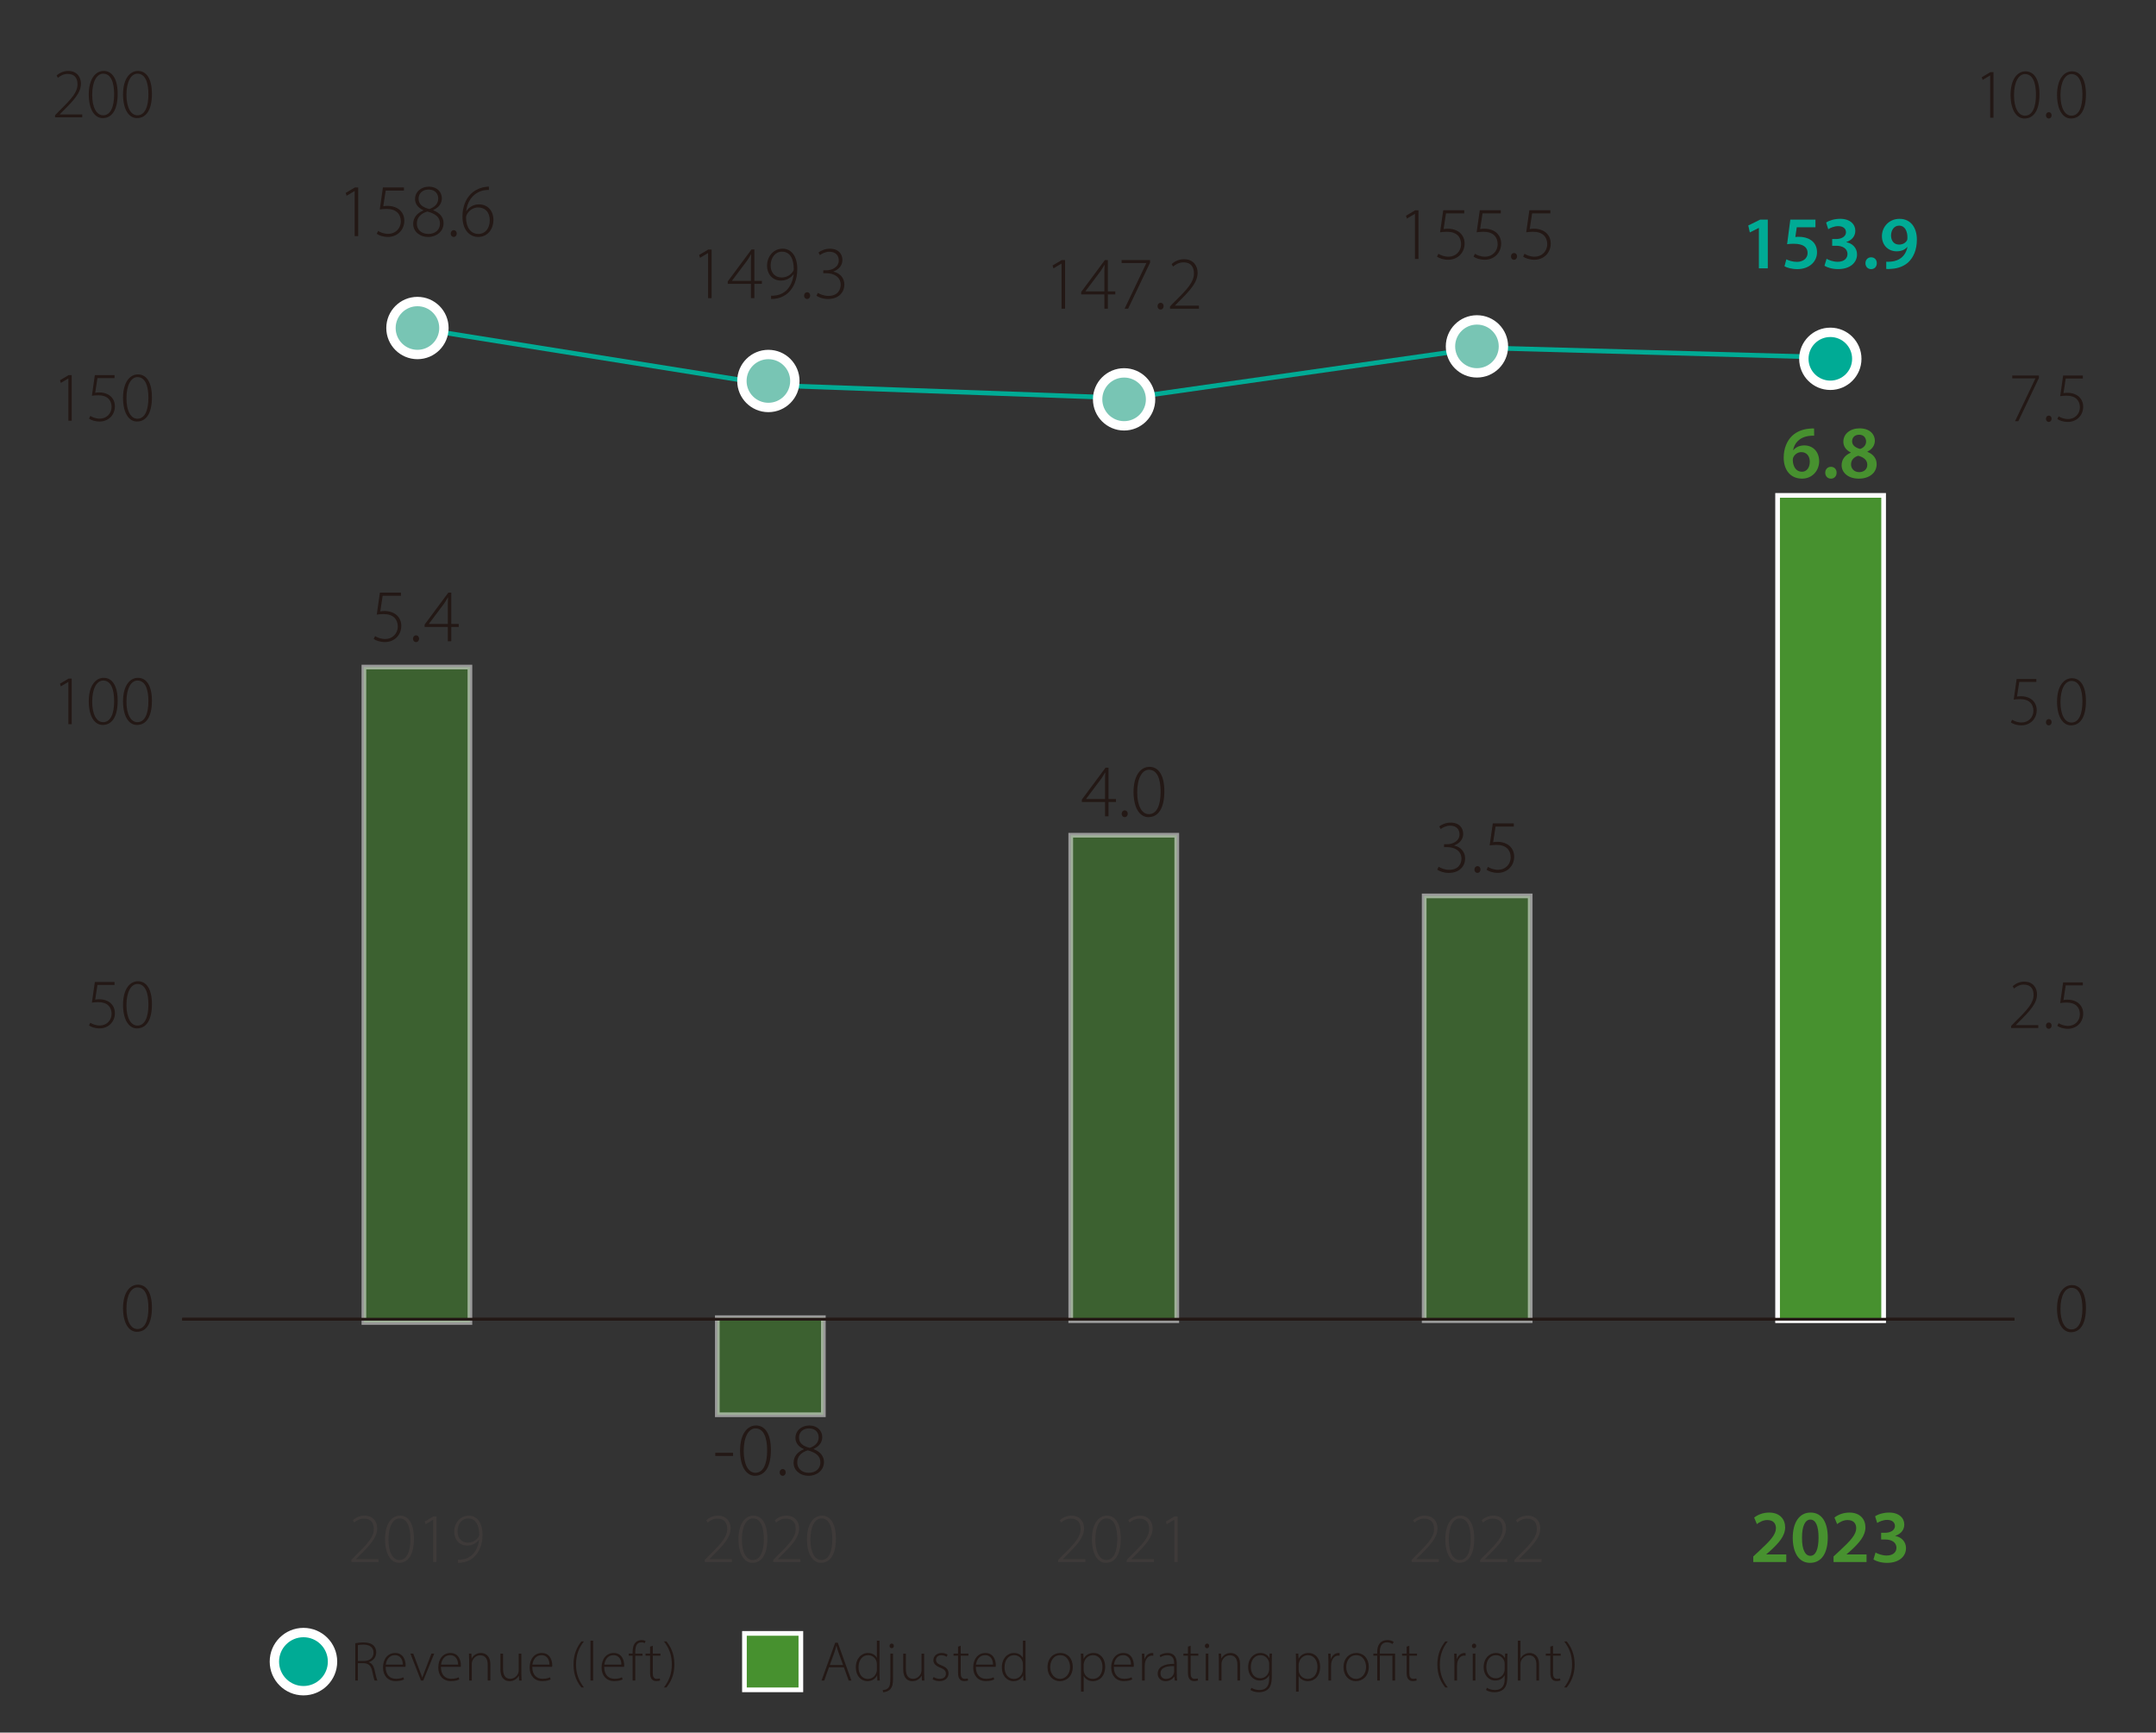 <?xml version="1.0" encoding="UTF-8"?>
<svg id="_レイヤー_2" data-name="レイヤー 2" xmlns="http://www.w3.org/2000/svg" viewBox="0 0 217.6 174.824">
  <rect x="0" y="0" width="217.6" height="174.824" fill="#333333" stroke="none"/>
  <defs>
    <style>
      .cls-1 {
        stroke: #231815;
        stroke-width: .283px;
      }

      .cls-1, .cls-2, .cls-3, .cls-4, .cls-5, .cls-6, .cls-7, .cls-8 {
        stroke-miterlimit: 10;
      }

      .cls-1, .cls-8 {
        fill: none;
      }

      .cls-2 {
        stroke-width: .945px;
      }

      .cls-2, .cls-3, .cls-4, .cls-5, .cls-6, .cls-7 {
        stroke: #fff;
      }

      .cls-2, .cls-3, .cls-9 {
        fill: #00ab95;
      }

      .cls-3, .cls-4 {
        stroke-width: .945px;
      }

      .cls-4 {
        fill: #78c5b4;
      }

      .cls-5 {
        stroke-width: .472px;
      }

      .cls-5, .cls-6, .cls-7, .cls-10 {
        fill: #47912f;
      }

      .cls-6, .cls-7, .cls-8 {
        stroke-width: .472px;
      }

      .cls-7 {
        opacity: .5;
      }

      .cls-10, .cls-11, .cls-12, .cls-9 {
        stroke-width: 0px;
      }

      .cls-11 {
        fill: #3e3a39;
      }

      .cls-12 {
        fill: #231815;
      }

      .cls-8 {
        stroke: #00ab95;
      }
    </style>
  </defs>
  <g>
    <g>
      <path class="cls-12" d="m15.333,131.942c0,1.649-.595,2.442-1.515,2.442-.715,0-1.38-.701-1.402-2.358,0-1.678.736-2.399,1.508-2.399.814,0,1.409.722,1.409,2.315Zm-2.57.092c0,1.281.439,2.067,1.104,2.067.765,0,1.112-.871,1.112-2.124,0-1.204-.326-2.074-1.104-2.074-.63,0-1.112.771-1.112,2.131Z"/>
      <g>
        <path class="cls-12" d="m11.563,99.384h-1.728l-.227,1.479c.106-.021.212-.035.417-.035.312,0,.595.063.857.198.361.177.715.588.715,1.196,0,.921-.694,1.544-1.544,1.544-.474,0-.871-.149-1.069-.298l.134-.269c.177.12.531.276.956.276.666,0,1.189-.496,1.189-1.189-.007-.666-.418-1.169-1.338-1.169-.276,0-.496.028-.651.05l.297-2.082h1.99v.298Z"/>
        <path class="cls-12" d="m15.333,101.325c0,1.649-.595,2.442-1.515,2.442-.715,0-1.38-.701-1.402-2.358,0-1.678.736-2.399,1.508-2.399.814,0,1.409.722,1.409,2.315Zm-2.57.092c0,1.281.439,2.067,1.104,2.067.765,0,1.112-.871,1.112-2.124,0-1.204-.326-2.074-1.104-2.074-.63,0-1.112.771-1.112,2.131Z"/>
      </g>
      <g>
        <path class="cls-12" d="m6.902,68.81h-.014l-.75.446-.085-.269.871-.517h.312v4.602h-.333v-4.262Z"/>
        <path class="cls-12" d="m11.875,70.708c0,1.65-.595,2.443-1.515,2.443-.715,0-1.381-.701-1.402-2.358,0-1.678.736-2.4,1.508-2.4.814,0,1.409.722,1.409,2.315Zm-2.57.092c0,1.281.438,2.067,1.104,2.067.765,0,1.111-.871,1.111-2.124,0-1.204-.326-2.075-1.104-2.075-.63,0-1.111.772-1.111,2.131Z"/>
        <path class="cls-12" d="m15.333,70.708c0,1.65-.595,2.443-1.515,2.443-.715,0-1.38-.701-1.402-2.358,0-1.678.736-2.4,1.508-2.4.814,0,1.409.722,1.409,2.315Zm-2.57.092c0,1.281.439,2.067,1.104,2.067.765,0,1.112-.871,1.112-2.124,0-1.204-.326-2.075-1.104-2.075-.63,0-1.112.772-1.112,2.131Z"/>
      </g>
      <g>
        <path class="cls-12" d="m6.902,38.193h-.014l-.75.446-.085-.27.871-.517h.312v4.602h-.333v-4.262Z"/>
        <path class="cls-12" d="m11.563,38.151h-1.728l-.227,1.48c.106-.021.212-.036.417-.036.312,0,.595.064.857.198.361.177.715.587.715,1.197,0,.92-.694,1.543-1.544,1.543-.474,0-.871-.148-1.069-.297l.134-.27c.177.121.531.276.956.276.666,0,1.189-.496,1.189-1.189-.007-.666-.418-1.168-1.338-1.168-.276,0-.496.028-.651.049l.297-2.082h1.99v.297Z"/>
        <path class="cls-12" d="m15.333,40.091c0,1.649-.595,2.442-1.515,2.442-.715,0-1.38-.701-1.402-2.357,0-1.678.736-2.4,1.508-2.4.814,0,1.409.723,1.409,2.315Zm-2.57.092c0,1.282.439,2.067,1.104,2.067.765,0,1.112-.871,1.112-2.124,0-1.203-.326-2.074-1.104-2.074-.63,0-1.112.771-1.112,2.131Z"/>
      </g>
      <g>
        <path class="cls-12" d="m5.557,11.839v-.212l.425-.439c1.281-1.253,1.841-1.897,1.841-2.69,0-.524-.22-1.041-.998-1.041-.439,0-.779.227-.978.396l-.134-.233c.297-.269.701-.46,1.175-.46.956,0,1.281.722,1.281,1.267,0,.906-.658,1.635-1.812,2.775l-.325.333v.015h2.266v.29h-2.74Z"/>
        <path class="cls-12" d="m11.875,9.474c0,1.65-.595,2.443-1.515,2.443-.715,0-1.381-.701-1.402-2.358,0-1.678.736-2.4,1.508-2.4.814,0,1.409.722,1.409,2.315Zm-2.57.092c0,1.281.438,2.067,1.104,2.067.765,0,1.111-.871,1.111-2.124,0-1.204-.326-2.075-1.104-2.075-.63,0-1.111.772-1.111,2.131Z"/>
        <path class="cls-12" d="m15.333,9.474c0,1.65-.595,2.443-1.515,2.443-.715,0-1.38-.701-1.402-2.358,0-1.678.736-2.4,1.508-2.4.814,0,1.409.722,1.409,2.315Zm-2.57.092c0,1.281.439,2.067,1.104,2.067.765,0,1.112-.871,1.112-2.124,0-1.204-.326-2.075-1.104-2.075-.63,0-1.112.772-1.112,2.131Z"/>
      </g>
    </g>
    <g>
      <line class="cls-8" x1="78.176" y1="38.887" x2="42.506" y2="33.192"/>
      <line class="cls-8" x1="113.847" y1="40.173" x2="78.176" y2="38.887"/>
      <line class="cls-8" x1="149.517" y1="35.09" x2="113.847" y2="40.173"/>
      <line class="cls-8" x1="185.187" y1="36.07" x2="149.517" y2="35.09"/>
    </g>
    <g>
      <g>
        <path class="cls-10" d="m176.954,157.613v-.566l.581-.536c1.155-1.072,1.699-1.662,1.707-2.312,0-.438-.234-.823-.876-.823-.431,0-.801.219-1.05.408l-.272-.657c.355-.287.892-.506,1.511-.506,1.088,0,1.616.687,1.616,1.487,0,.861-.619,1.557-1.473,2.35l-.431.37v.015h2.017v.771h-3.33Z"/>
        <path class="cls-10" d="m184.472,155.127c0,1.579-.62,2.568-1.79,2.568-1.134,0-1.737-1.027-1.745-2.522,0-1.526.649-2.553,1.798-2.553,1.186,0,1.737,1.057,1.737,2.507Zm-2.599.046c-.008,1.193.325,1.812.839,1.812.543,0,.83-.665.83-1.843,0-1.141-.271-1.812-.83-1.812-.499,0-.847.611-.839,1.843Z"/>
        <path class="cls-10" d="m185.056,157.613v-.566l.581-.536c1.155-1.072,1.699-1.662,1.707-2.312,0-.438-.234-.823-.876-.823-.431,0-.801.219-1.05.408l-.272-.657c.355-.287.892-.506,1.511-.506,1.088,0,1.616.687,1.616,1.487,0,.861-.619,1.557-1.473,2.35l-.431.37v.015h2.017v.771h-3.33Z"/>
        <path class="cls-10" d="m189.295,156.654c.188.113.649.302,1.118.302.71,0,.997-.4.989-.785,0-.582-.544-.831-1.11-.831h-.431v-.68h.415c.431,0,.975-.196.975-.688,0-.332-.249-.611-.785-.611-.4,0-.801.173-1.005.31l-.211-.673c.279-.196.823-.377,1.412-.377,1.012,0,1.533.559,1.533,1.2,0,.514-.302.937-.906,1.148v.015c.597.106,1.08.56,1.08,1.224,0,.831-.695,1.488-1.911,1.488-.597,0-1.11-.166-1.375-.34l.212-.702Z"/>
      </g>
      <g>
        <path class="cls-11" d="m142.472,157.613v-.212l.424-.439c1.282-1.253,1.842-1.897,1.842-2.69,0-.524-.22-1.041-.999-1.041-.438,0-.778.227-.977.396l-.135-.233c.298-.27.701-.46,1.175-.46.956,0,1.282.722,1.282,1.267,0,.906-.659,1.636-1.812,2.775l-.326.333v.015h2.266v.29h-2.739Z"/>
        <path class="cls-11" d="m148.79,155.249c0,1.649-.596,2.442-1.516,2.442-.715,0-1.381-.701-1.402-2.358,0-1.678.736-2.399,1.509-2.399.813,0,1.409.722,1.409,2.315Zm-2.57.092c0,1.281.438,2.067,1.104,2.067.765,0,1.111-.871,1.111-2.124,0-1.204-.325-2.074-1.104-2.074-.63,0-1.111.771-1.111,2.131Z"/>
        <path class="cls-11" d="m149.388,157.613v-.212l.424-.439c1.282-1.253,1.842-1.897,1.842-2.69,0-.524-.22-1.041-.999-1.041-.438,0-.778.227-.977.396l-.135-.233c.298-.27.701-.46,1.175-.46.956,0,1.282.722,1.282,1.267,0,.906-.659,1.636-1.812,2.775l-.326.333v.015h2.266v.29h-2.739Z"/>
        <path class="cls-11" d="m152.845,157.613v-.212l.426-.439c1.281-1.253,1.84-1.897,1.84-2.69,0-.524-.219-1.041-.998-1.041-.438,0-.778.227-.977.396l-.135-.233c.297-.27.701-.46,1.176-.46.955,0,1.281.722,1.281,1.267,0,.906-.658,1.636-1.812,2.775l-.326.333v.015h2.266v.29h-2.74Z"/>
      </g>
      <g>
        <path class="cls-11" d="m106.801,157.613v-.212l.425-.439c1.282-1.253,1.841-1.897,1.841-2.69,0-.524-.22-1.041-.999-1.041-.438,0-.778.227-.977.396l-.135-.233c.297-.27.701-.46,1.175-.46.956,0,1.282.722,1.282,1.267,0,.906-.659,1.636-1.812,2.775l-.326.333v.015h2.266v.29h-2.74Z"/>
        <path class="cls-11" d="m113.12,155.249c0,1.649-.596,2.442-1.516,2.442-.715,0-1.381-.701-1.402-2.358,0-1.678.736-2.399,1.509-2.399.813,0,1.409.722,1.409,2.315Zm-2.57.092c0,1.281.438,2.067,1.104,2.067.765,0,1.111-.871,1.111-2.124,0-1.204-.325-2.074-1.104-2.074-.63,0-1.111.771-1.111,2.131Z"/>
        <path class="cls-11" d="m113.718,157.613v-.212l.424-.439c1.282-1.253,1.842-1.897,1.842-2.69,0-.524-.22-1.041-.999-1.041-.438,0-.778.227-.977.396l-.135-.233c.298-.27.701-.46,1.175-.46.956,0,1.282.722,1.282,1.267,0,.906-.659,1.636-1.812,2.775l-.326.333v.015h2.266v.29h-2.739Z"/>
        <path class="cls-11" d="m118.521,153.35h-.014l-.751.446-.085-.269.871-.518h.312v4.603h-.333v-4.263Z"/>
      </g>
      <g>
        <path class="cls-11" d="m71.129,157.613v-.212l.425-.439c1.282-1.253,1.841-1.897,1.841-2.69,0-.524-.219-1.041-.999-1.041-.438,0-.778.227-.977.396l-.135-.233c.297-.27.701-.46,1.175-.46.956,0,1.282.722,1.282,1.267,0,.906-.659,1.636-1.812,2.775l-.326.333v.015h2.266v.29h-2.74Z"/>
        <path class="cls-11" d="m77.447,155.249c0,1.649-.595,2.442-1.515,2.442-.715,0-1.38-.701-1.402-2.358,0-1.678.736-2.399,1.508-2.399.814,0,1.409.722,1.409,2.315Zm-2.57.092c0,1.281.439,2.067,1.104,2.067.765,0,1.112-.871,1.112-2.124,0-1.204-.326-2.074-1.104-2.074-.63,0-1.112.771-1.112,2.131Z"/>
        <path class="cls-11" d="m78.044,157.613v-.212l.425-.439c1.282-1.253,1.841-1.897,1.841-2.69,0-.524-.219-1.041-.999-1.041-.438,0-.778.227-.977.396l-.135-.233c.297-.27.701-.46,1.175-.46.956,0,1.282.722,1.282,1.267,0,.906-.659,1.636-1.812,2.775l-.326.333v.015h2.266v.29h-2.74Z"/>
        <path class="cls-11" d="m84.362,155.249c0,1.649-.595,2.442-1.515,2.442-.715,0-1.38-.701-1.402-2.358,0-1.678.736-2.399,1.508-2.399.814,0,1.409.722,1.409,2.315Zm-2.57.092c0,1.281.439,2.067,1.104,2.067.765,0,1.112-.871,1.112-2.124,0-1.204-.326-2.074-1.104-2.074-.63,0-1.112.771-1.112,2.131Z"/>
      </g>
      <g>
        <path class="cls-11" d="m35.46,157.613v-.212l.425-.439c1.282-1.253,1.841-1.897,1.841-2.69,0-.524-.219-1.041-.999-1.041-.438,0-.778.227-.977.396l-.135-.233c.297-.27.701-.46,1.175-.46.956,0,1.282.722,1.282,1.267,0,.906-.659,1.636-1.812,2.775l-.326.333v.015h2.266v.29h-2.74Z"/>
        <path class="cls-11" d="m41.778,155.249c0,1.649-.595,2.442-1.515,2.442-.715,0-1.38-.701-1.402-2.358,0-1.678.736-2.399,1.508-2.399.814,0,1.409.722,1.409,2.315Zm-2.57.092c0,1.281.439,2.067,1.104,2.067.765,0,1.112-.871,1.112-2.124,0-1.204-.326-2.074-1.104-2.074-.63,0-1.112.771-1.112,2.131Z"/>
        <path class="cls-11" d="m43.72,153.35h-.014l-.75.446-.085-.269.871-.518h.312v4.603h-.333v-4.263Z"/>
        <path class="cls-11" d="m46.222,157.379c.127.014.304,0,.517-.035.375-.064.722-.241,1.005-.539.297-.332.531-.793.616-1.458l-.014.007c-.291.375-.701.595-1.189.595-.857,0-1.317-.68-1.317-1.401,0-.843.581-1.614,1.48-1.614.786,0,1.38.673,1.38,1.919,0,1.04-.361,1.756-.786,2.18-.297.312-.715.524-1.076.596-.248.049-.46.07-.616.063v-.312Zm-.043-2.847c0,.68.425,1.126,1.034,1.126.488,0,.892-.255,1.097-.602.028-.05.057-.113.057-.198,0-.97-.361-1.643-1.112-1.643-.637,0-1.076.56-1.076,1.316Z"/>
      </g>
    </g>
  </g>
  <g>
    <path class="cls-12" d="m40.465,60.113h-1.843l-.242,1.579c.113-.022.227-.038.446-.038.332,0,.634.068.914.211.385.188.763.627.763,1.276,0,.982-.74,1.646-1.647,1.646-.506,0-.929-.159-1.14-.317l.144-.287c.188.128.566.294,1.02.294.71,0,1.269-.529,1.269-1.269-.008-.71-.446-1.246-1.428-1.246-.294,0-.529.03-.695.053l.317-2.221h2.122v.317Z"/>
    <path class="cls-12" d="m41.684,64.449c0-.196.128-.34.31-.34.181,0,.302.144.302.34,0,.181-.121.34-.31.34-.181,0-.31-.159-.302-.34Z"/>
    <path class="cls-12" d="m45.197,64.706v-1.443h-2.341v-.242l2.394-3.225h.295v3.165h.755v.302h-.755v1.443h-.348Zm0-1.745v-1.987c0-.234.007-.46.022-.68l-.022-.007c-.151.279-.264.445-.377.619l-1.534,2.04v.015h1.911Z"/>
  </g>
  <g>
    <path class="cls-12" d="m73.988,146.591v.316h-1.798v-.316h1.798Z"/>
    <path class="cls-12" d="m77.804,146.304c0,1.76-.634,2.605-1.616,2.605-.763,0-1.473-.748-1.496-2.515,0-1.791.786-2.561,1.609-2.561.869,0,1.503.77,1.503,2.47Zm-2.742.098c0,1.367.468,2.206,1.178,2.206.816,0,1.186-.93,1.186-2.267,0-1.283-.348-2.213-1.179-2.213-.672,0-1.186.823-1.186,2.273Z"/>
    <path class="cls-12" d="m78.689,148.57c0-.196.128-.34.31-.34.181,0,.302.144.302.34,0,.182-.121.34-.31.34-.181,0-.31-.158-.302-.34Z"/>
    <path class="cls-12" d="m80.095,147.603c0-.635.385-1.095,1.027-1.367l-.008-.03c-.589-.257-.831-.688-.831-1.11,0-.74.612-1.261,1.405-1.261.823,0,1.299.551,1.299,1.17,0,.416-.196.884-.861,1.187v.03c.688.271,1.035.732,1.035,1.299,0,.831-.718,1.39-1.541,1.39-.876,0-1.526-.559-1.526-1.307Zm2.704-.03c0-.694-.476-1.005-1.269-1.231-.695.204-1.065.65-1.065,1.187-.03.581.408,1.08,1.156,1.08.717,0,1.178-.431,1.178-1.035Zm-2.16-2.53c0,.589.423.884,1.087,1.05.514-.181.899-.514.899-1.058,0-.438-.272-.906-.974-.906-.65,0-1.012.423-1.012.914Z"/>
  </g>
  <g>
    <path class="cls-12" d="m35.798,19.277h-.015l-.801.476-.091-.287.929-.552h.333v4.91h-.355v-4.547Z"/>
    <path class="cls-12" d="m40.77,19.232h-1.843l-.242,1.579c.113-.022.227-.038.446-.038.332,0,.634.068.914.211.385.188.763.627.763,1.276,0,.982-.74,1.646-1.647,1.646-.506,0-.929-.159-1.14-.317l.144-.287c.188.128.566.294,1.02.294.71,0,1.269-.529,1.269-1.269-.008-.71-.446-1.246-1.428-1.246-.294,0-.529.03-.695.053l.317-2.221h2.122v.317Z"/>
    <path class="cls-12" d="m41.701,22.601c0-.634.385-1.095,1.027-1.367l-.007-.03c-.589-.257-.831-.687-.831-1.11,0-.74.612-1.261,1.405-1.261.823,0,1.299.551,1.299,1.171,0,.416-.196.884-.861,1.186v.03c.688.272,1.035.733,1.035,1.299,0,.831-.718,1.39-1.541,1.39-.876,0-1.526-.559-1.526-1.307Zm2.704-.03c0-.695-.476-1.004-1.269-1.231-.695.204-1.065.649-1.065,1.186-.03.582.408,1.08,1.156,1.08.717,0,1.178-.43,1.178-1.035Zm-2.16-2.53c0,.589.423.884,1.087,1.05.514-.181.899-.514.899-1.057,0-.438-.272-.907-.974-.907-.65,0-1.012.423-1.012.914Z"/>
    <path class="cls-12" d="m45.487,23.567c0-.196.128-.34.31-.34.181,0,.302.144.302.34,0,.181-.121.34-.31.34-.181,0-.31-.159-.302-.34Z"/>
    <path class="cls-12" d="m49.348,19.164c-.144,0-.332.007-.536.045-1.058.219-1.669,1.133-1.76,2.1h.015c.227-.363.672-.688,1.269-.688.907,0,1.465.665,1.465,1.579,0,.854-.536,1.707-1.533,1.707-.884,0-1.594-.717-1.594-2.062,0-.989.348-1.752.801-2.228.355-.37.846-.627,1.375-.733.189-.038.363-.053.491-.053l.007.333Zm.083,3.066c0-.861-.506-1.299-1.186-1.299-.461,0-.906.28-1.125.71-.045.083-.083.181-.083.287,0,.99.445,1.677,1.254,1.677.672,0,1.14-.551,1.14-1.375Z"/>
  </g>
  <g>
    <path class="cls-12" d="m71.467,25.538h-.015l-.801.476-.091-.287.929-.552h.333v4.91h-.355v-4.547Z"/>
    <path class="cls-12" d="m75.79,30.084v-1.443h-2.341v-.242l2.394-3.225h.295v3.165h.755v.302h-.755v1.443h-.348Zm0-1.745v-1.987c0-.234.007-.46.022-.68l-.022-.007c-.151.279-.264.445-.377.619l-1.534,2.04v.015h1.911Z"/>
    <path class="cls-12" d="m77.823,29.835c.136.015.325,0,.552-.038.4-.068.77-.257,1.072-.574.317-.355.566-.846.657-1.556l-.015.007c-.31.4-.748.635-1.269.635-.914,0-1.405-.725-1.405-1.496,0-.899.619-1.722,1.579-1.722.838,0,1.473.718,1.473,2.047,0,1.11-.385,1.873-.838,2.327-.317.332-.763.559-1.148.634-.264.053-.491.076-.657.068v-.332Zm-.045-3.037c0,.725.453,1.201,1.103,1.201.521,0,.952-.272,1.171-.642.03-.053.06-.121.06-.211,0-1.035-.385-1.752-1.186-1.752-.68,0-1.148.597-1.148,1.405Z"/>
    <path class="cls-12" d="m81.156,29.828c0-.196.128-.34.31-.34.181,0,.302.144.302.34,0,.181-.121.34-.31.34-.181,0-.31-.159-.302-.34Z"/>
    <path class="cls-12" d="m82.547,29.548c.181.121.597.31,1.058.31,1.004,0,1.246-.695,1.246-1.133-.015-.816-.725-1.156-1.443-1.156h-.317v-.294h.325c.544,0,1.239-.31,1.239-.997,0-.453-.265-.876-.952-.876-.385,0-.733.174-.952.34l-.144-.264c.234-.189.68-.385,1.141-.385.921,0,1.276.582,1.276,1.141,0,.499-.317.944-.914,1.163v.015c.612.121,1.11.589,1.11,1.299,0,.732-.521,1.458-1.662,1.458-.499,0-.944-.174-1.156-.332l.144-.287Z"/>
  </g>
  <g>
    <g>
      <path class="cls-12" d="m107.139,26.602h-.015l-.801.476-.091-.287.929-.552h.333v4.91h-.355v-4.547Z"/>
      <path class="cls-12" d="m111.462,31.148v-1.443h-2.342v-.242l2.395-3.225h.295v3.165h.755v.302h-.755v1.443h-.348Zm0-1.745v-1.987c0-.234.008-.46.022-.68l-.022-.007c-.151.279-.265.445-.378.619l-1.534,2.04v.015h1.912Z"/>
      <path class="cls-12" d="m116.072,26.239v.265l-2.214,4.645h-.354l2.19-4.592v-.015h-2.492v-.302h2.87Z"/>
      <path class="cls-12" d="m116.83,30.892c0-.196.128-.34.31-.34.181,0,.302.144.302.34,0,.181-.121.34-.31.34-.182,0-.31-.159-.302-.34Z"/>
      <path class="cls-12" d="m118.085,31.148v-.227l.453-.468c1.367-1.337,1.964-2.024,1.964-2.87,0-.559-.234-1.11-1.065-1.11-.468,0-.831.242-1.042.423l-.144-.249c.317-.287.748-.491,1.254-.491,1.02,0,1.367.771,1.367,1.352,0,.967-.703,1.745-1.934,2.961l-.348.355v.015h2.417v.31h-2.923Z"/>
    </g>
    <g>
      <path class="cls-12" d="m111.529,82.368v-1.443h-2.342v-.242l2.395-3.225h.295v3.165h.755v.302h-.755v1.443h-.348Zm0-1.745v-1.987c0-.234.008-.46.022-.68l-.022-.007c-.151.279-.265.445-.378.619l-1.534,2.04v.015h1.912Z"/>
      <path class="cls-12" d="m113.209,82.111c0-.196.128-.34.31-.34.181,0,.302.144.302.34,0,.181-.121.34-.31.34-.182,0-.31-.159-.302-.34Z"/>
      <path class="cls-12" d="m117.515,79.845c0,1.76-.634,2.606-1.616,2.606-.763,0-1.473-.748-1.495-2.515,0-1.79.785-2.561,1.608-2.561.869,0,1.503.771,1.503,2.47Zm-2.741.099c0,1.367.468,2.205,1.178,2.205.816,0,1.187-.929,1.187-2.266,0-1.284-.348-2.213-1.179-2.213-.672,0-1.186.824-1.186,2.274Z"/>
    </g>
  </g>
  <g>
    <g>
      <path class="cls-12" d="m142.81,21.581h-.015l-.801.476-.091-.287.93-.552h.332v4.91h-.355v-4.547Z"/>
      <path class="cls-12" d="m147.782,21.536h-1.843l-.242,1.579c.113-.022.228-.038.446-.038.332,0,.634.068.914.211.385.188.763.627.763,1.276,0,.982-.74,1.646-1.646,1.646-.506,0-.93-.159-1.141-.317l.144-.287c.188.128.566.294,1.02.294.71,0,1.269-.529,1.269-1.269-.007-.71-.445-1.246-1.427-1.246-.295,0-.529.03-.695.053l.317-2.221h2.122v.317Z"/>
      <path class="cls-12" d="m151.471,21.536h-1.843l-.242,1.579c.113-.022.227-.038.446-.038.332,0,.634.068.914.211.385.188.763.627.763,1.276,0,.982-.74,1.646-1.646,1.646-.506,0-.93-.159-1.141-.317l.144-.287c.188.128.566.294,1.02.294.71,0,1.269-.529,1.269-1.269-.007-.71-.445-1.246-1.427-1.246-.295,0-.529.03-.695.053l.317-2.221h2.122v.317Z"/>
      <path class="cls-12" d="m152.501,25.871c0-.196.128-.34.31-.34.181,0,.302.144.302.34,0,.181-.121.34-.31.34-.182,0-.31-.159-.302-.34Z"/>
      <path class="cls-12" d="m156.475,21.536h-1.843l-.242,1.579c.113-.022.227-.038.446-.038.332,0,.634.068.914.211.385.188.763.627.763,1.276,0,.982-.74,1.646-1.646,1.646-.506,0-.93-.159-1.141-.317l.144-.287c.188.128.566.294,1.02.294.71,0,1.269-.529,1.269-1.269-.007-.71-.445-1.246-1.427-1.246-.295,0-.529.03-.695.053l.317-2.221h2.122v.317Z"/>
    </g>
    <g>
      <path class="cls-12" d="m145.198,87.457c.182.121.597.31,1.058.31,1.004,0,1.246-.695,1.246-1.133-.015-.816-.726-1.156-1.442-1.156h-.317v-.294h.324c.544,0,1.239-.31,1.239-.997,0-.453-.265-.876-.952-.876-.385,0-.732.174-.951.34l-.144-.264c.234-.189.68-.385,1.141-.385.921,0,1.276.582,1.276,1.141,0,.499-.317.944-.914,1.163v.015c.612.121,1.11.589,1.11,1.299,0,.732-.521,1.458-1.662,1.458-.498,0-.943-.174-1.155-.332l.144-.287Z"/>
      <path class="cls-12" d="m148.812,87.736c0-.196.128-.34.31-.34.181,0,.302.144.302.34,0,.181-.121.34-.31.34-.182,0-.31-.159-.302-.34Z"/>
      <path class="cls-12" d="m152.785,83.401h-1.843l-.242,1.579c.113-.022.227-.038.446-.038.332,0,.634.068.914.211.385.188.763.627.763,1.276,0,.982-.74,1.646-1.646,1.646-.506,0-.93-.159-1.141-.317l.144-.287c.188.128.566.294,1.02.294.71,0,1.269-.529,1.269-1.269-.007-.71-.445-1.246-1.427-1.246-.295,0-.529.03-.695.053l.317-2.221h2.122v.317Z"/>
    </g>
  </g>
  <g>
    <g>
      <path class="cls-9" d="m177.52,23.001h-.015l-.899.453-.158-.702,1.193-.589h.778v4.91h-.899v-4.071Z"/>
      <path class="cls-9" d="m183.232,22.933h-1.889l-.144.982c.113-.015.212-.022.355-.022.431,0,.861.098,1.193.317.37.234.642.65.642,1.247,0,.937-.777,1.699-1.986,1.699-.566,0-1.042-.144-1.299-.287l.188-.702c.212.113.635.257,1.08.257.544,0,1.065-.31,1.065-.899,0-.559-.416-.929-1.397-.929-.272,0-.476.015-.672.045l.324-2.478h2.538v.771Z"/>
      <path class="cls-9" d="m184.353,26.113c.188.114.649.302,1.118.302.71,0,.997-.4.989-.786,0-.582-.544-.831-1.11-.831h-.431v-.68h.415c.431,0,.975-.196.975-.688,0-.333-.249-.612-.785-.612-.4,0-.801.174-1.005.31l-.211-.672c.279-.197.823-.378,1.412-.378,1.012,0,1.533.559,1.533,1.201,0,.514-.302.937-.906,1.148v.015c.597.105,1.08.559,1.08,1.224,0,.831-.695,1.488-1.911,1.488-.597,0-1.11-.166-1.375-.34l.212-.703Z"/>
      <path class="cls-9" d="m188.274,26.559c0-.347.242-.597.574-.597.34,0,.574.242.574.597,0,.34-.227.597-.574.597-.34,0-.574-.257-.574-.597Z"/>
      <path class="cls-9" d="m190.375,26.408c.144.015.287.007.514-.015.362-.03.726-.159.997-.378.317-.257.536-.627.627-1.087l-.015-.008c-.25.28-.597.438-1.073.438-.854,0-1.487-.62-1.487-1.526,0-.937.725-1.752,1.774-1.752,1.141,0,1.753.899,1.753,2.092,0,1.05-.348,1.798-.854,2.281-.431.4-1.02.626-1.677.672-.212.023-.423.023-.56.015v-.732Zm.483-2.628c.008.506.295.898.809.898.378,0,.649-.173.793-.408.03-.061.053-.136.053-.264.008-.665-.241-1.239-.846-1.239-.469,0-.809.416-.809,1.012Z"/>
    </g>
    <g>
      <path class="cls-10" d="m183.096,43.96c-.136,0-.287,0-.476.023-1.027.121-1.525.755-1.646,1.435h.022c.242-.28.612-.476,1.103-.476.847,0,1.504.604,1.504,1.601,0,.937-.688,1.752-1.73,1.752-1.193,0-1.85-.906-1.85-2.115,0-.944.34-1.714.853-2.206.454-.423,1.043-.665,1.745-.725.204-.022.355-.022.469-.015l.007.725Zm-.438,2.636c0-.566-.31-.975-.854-.975-.348,0-.657.211-.801.506-.038.075-.061.166-.061.294.016.649.325,1.178.922,1.178.483,0,.793-.416.793-1.004Z"/>
      <path class="cls-10" d="m184.216,47.699c0-.347.242-.597.574-.597.34,0,.574.242.574.597,0,.34-.227.597-.574.597-.34,0-.574-.257-.574-.597Z"/>
      <path class="cls-10" d="m185.871,46.952c0-.612.354-1.027.922-1.277v-.022c-.514-.249-.748-.657-.748-1.087,0-.801.71-1.345,1.639-1.345,1.058,0,1.541.635,1.541,1.239,0,.416-.219.846-.755,1.11v.022c.536.204.937.627.937,1.239,0,.876-.74,1.465-1.79,1.465-1.148,0-1.745-.657-1.745-1.344Zm2.591-.045c0-.499-.37-.771-.914-.921-.461.136-.725.453-.725.861-.016.416.302.793.823.793.49,0,.815-.31.815-.732Zm-1.533-2.379c0,.4.332.642.801.771.332-.098.611-.37.611-.74,0-.34-.204-.695-.702-.695-.469,0-.71.31-.71.665Z"/>
    </g>
  </g>
  <g>
    <path class="cls-2" d="m33.561,167.661c0,1.619-1.315,2.934-2.934,2.934-1.612,0-2.934-1.309-2.934-2.934,0-1.639,1.328-2.934,2.934-2.934,1.612,0,2.934,1.302,2.934,2.934Z"/>
    <path class="cls-12" d="m35.855,165.804c.232-.051.56-.079.821-.079.498,0,.81.107,1.03.317.164.158.266.413.266.679,0,.516-.306.844-.748.996v.012c.306.097.499.385.589.81.13.595.204.877.283,1.03h-.283c-.057-.113-.142-.447-.243-.929-.113-.549-.351-.798-.855-.82h-.594v1.749h-.266v-3.765Zm.266,1.795h.605c.589,0,.974-.329.974-.832,0-.584-.43-.821-1.03-.821-.26,0-.453.028-.549.051v1.603Z"/>
    <path class="cls-12" d="m38.921,168.182c0,.871.476,1.211,1.036,1.211.396,0,.6-.079.753-.152l.068.215c-.102.057-.379.17-.855.17-.781,0-1.268-.566-1.268-1.364,0-.906.521-1.472,1.223-1.472.889,0,1.059.838,1.059,1.229,0,.073,0,.118-.012.164h-2.004Zm1.732-.216c.006-.379-.153-.956-.81-.956-.6,0-.86.538-.906.956h1.715Z"/>
    <path class="cls-12" d="m41.71,166.852l.634,1.687c.107.266.192.498.266.725h.011c.079-.227.175-.464.277-.725l.646-1.687h.283l-1.104,2.717h-.237l-1.064-2.717h.289Z"/>
    <path class="cls-12" d="m44.499,168.182c0,.871.476,1.211,1.036,1.211.396,0,.6-.079.753-.152l.068.215c-.102.057-.379.17-.855.17-.781,0-1.268-.566-1.268-1.364,0-.906.521-1.472,1.223-1.472.889,0,1.059.838,1.059,1.229,0,.073,0,.118-.012.164h-2.004Zm1.732-.216c.006-.379-.153-.956-.81-.956-.6,0-.86.538-.906.956h1.715Z"/>
    <path class="cls-12" d="m47.35,167.502c0-.249-.011-.436-.022-.65h.249l.022.492h.011c.147-.306.487-.555.934-.555.261,0,.946.13.946,1.148v1.631h-.266v-1.607c0-.493-.193-.94-.753-.94-.385,0-.708.272-.815.623-.022.068-.04.158-.04.243v1.682h-.266v-2.066Z"/>
    <path class="cls-12" d="m52.619,168.907c0,.237.011.453.023.662h-.25l-.017-.481h-.012c-.136.249-.447.544-.934.544-.346,0-.923-.17-.923-1.2v-1.579h.266v1.528c0,.589.187,1.013.725,1.013.396,0,.685-.277.798-.549.028-.085.057-.192.057-.3v-1.692h.266v2.055Z"/>
    <path class="cls-12" d="m53.721,168.182c0,.871.476,1.211,1.036,1.211.396,0,.6-.079.753-.152l.068.215c-.102.057-.379.17-.855.17-.781,0-1.268-.566-1.268-1.364,0-.906.521-1.472,1.223-1.472.889,0,1.059.838,1.059,1.229,0,.073,0,.118-.012.164h-2.004Zm1.732-.216c.006-.379-.153-.956-.81-.956-.6,0-.86.538-.906.956h1.715Z"/>
    <path class="cls-12" d="m58.935,165.624c-.47.583-.798,1.302-.798,2.338,0,1.019.345,1.715.798,2.304h-.255c-.396-.487-.798-1.194-.798-2.31,0-1.121.402-1.834.798-2.332h.255Z"/>
    <path class="cls-12" d="m59.599,165.549h.266v4.02h-.266v-4.02Z"/>
    <path class="cls-12" d="m60.981,168.182c0,.871.476,1.211,1.036,1.211.396,0,.6-.079.753-.152l.068.215c-.102.057-.379.17-.855.17-.781,0-1.268-.566-1.268-1.364,0-.906.521-1.472,1.223-1.472.889,0,1.059.838,1.059,1.229,0,.073,0,.118-.012.164h-2.004Zm1.732-.216c.006-.379-.153-.956-.81-.956-.6,0-.86.538-.906.956h1.715Z"/>
    <path class="cls-12" d="m63.85,169.569v-2.502h-.391v-.215h.391v-.147c0-.419.079-.759.3-.979.165-.164.391-.238.6-.238.176,0,.329.046.408.091l-.085.215c-.074-.039-.181-.079-.345-.079-.504,0-.611.465-.611.985v.153h.73v.215h-.73v2.502h-.266Z"/>
    <path class="cls-12" d="m65.884,166.065v.787h.776v.215h-.776v1.766c0,.346.108.566.396.566.142,0,.243-.022.311-.045l.034.209c-.09.034-.215.062-.379.062-.198,0-.362-.062-.464-.192-.125-.142-.17-.368-.17-.646v-1.721h-.458v-.215h.458v-.702l.271-.085Z"/>
    <path class="cls-12" d="m67.008,170.265c.453-.583.798-1.296.798-2.327,0-1.024-.334-1.727-.798-2.314h.254c.396.486.804,1.2.804,2.32,0,1.115-.408,1.823-.804,2.321h-.254Z"/>
    <path class="cls-5" d="m80.829,164.813v5.695h-5.695v-5.695h5.695Z"/>
    <path class="cls-12" d="m83.662,168.233l-.47,1.336h-.277l1.381-3.815h.26l1.375,3.815h-.277l-.481-1.336h-1.512Zm1.427-.227l-.464-1.273c-.09-.267-.142-.459-.198-.674h-.011c-.057.221-.119.419-.198.662l-.47,1.285h1.342Z"/>
    <path class="cls-12" d="m88.767,165.549v3.386c0,.203.011.441.022.634h-.243l-.017-.516h-.011c-.142.301-.464.578-.968.578-.668,0-1.172-.561-1.172-1.37-.005-.906.555-1.472,1.223-1.472.47,0,.764.243.889.476h.011v-1.716h.266Zm-.266,2.378c0-.073-.011-.176-.028-.249-.096-.362-.413-.668-.855-.668-.594,0-.968.515-.968,1.223,0,.611.306,1.172.951,1.172.391,0,.753-.255.872-.708.017-.073.028-.142.028-.227v-.543Z"/>
    <path class="cls-12" d="m89.093,170.531c.238-.011.441-.084.566-.226.142-.17.204-.386.204-1.104v-2.349h.266v2.53c0,.486-.051.82-.289,1.075-.192.215-.532.289-.713.295l-.034-.222Zm1.121-4.455c0,.119-.079.232-.226.232-.125,0-.209-.113-.209-.232,0-.124.096-.237.226-.237.125,0,.209.113.209.237Z"/>
    <path class="cls-12" d="m93.273,168.907c0,.237.011.453.023.662h-.25l-.017-.481h-.012c-.136.249-.447.544-.934.544-.346,0-.923-.17-.923-1.2v-1.579h.266v1.528c0,.589.187,1.013.725,1.013.396,0,.685-.277.798-.549.028-.085.057-.192.057-.3v-1.692h.266v2.055Z"/>
    <path class="cls-12" d="m94.222,169.212c.147.091.368.187.611.187.43,0,.634-.232.634-.515,0-.301-.181-.459-.572-.617-.447-.17-.691-.413-.691-.742,0-.391.306-.735.838-.735.249,0,.458.073.6.17l-.107.221c-.091-.068-.266-.164-.538-.164-.346,0-.527.221-.527.47,0,.283.193.407.561.561.441.17.702.391.702.804,0,.464-.362.775-.917.775-.266,0-.51-.073-.691-.187l.096-.227Z"/>
    <path class="cls-12" d="m96.965,166.065v.787h.776v.215h-.776v1.766c0,.346.108.566.396.566.142,0,.243-.022.311-.045l.034.209c-.09.034-.215.062-.379.062-.198,0-.362-.062-.464-.192-.125-.142-.17-.368-.17-.646v-1.721h-.458v-.215h.458v-.702l.271-.085Z"/>
    <path class="cls-12" d="m98.49,168.182c0,.871.476,1.211,1.036,1.211.396,0,.6-.079.753-.152l.068.215c-.102.057-.379.17-.855.17-.781,0-1.268-.566-1.268-1.364,0-.906.521-1.472,1.223-1.472.889,0,1.059.838,1.059,1.229,0,.073,0,.118-.012.164h-2.004Zm1.732-.216c.006-.379-.153-.956-.81-.956-.6,0-.86.538-.906.956h1.715Z"/>
    <path class="cls-12" d="m103.503,165.549v3.386c0,.203.011.441.022.634h-.243l-.017-.516h-.011c-.142.301-.464.578-.968.578-.668,0-1.172-.561-1.172-1.37-.005-.906.555-1.472,1.223-1.472.47,0,.764.243.889.476h.011v-1.716h.266Zm-.266,2.378c0-.073-.011-.176-.028-.249-.096-.362-.413-.668-.855-.668-.594,0-.968.515-.968,1.223,0,.611.306,1.172.951,1.172.391,0,.753-.255.872-.708.017-.073.028-.142.028-.227v-.543Z"/>
    <path class="cls-12" d="m108.271,168.182c0,1.019-.697,1.449-1.302,1.449-.702,0-1.246-.55-1.246-1.398,0-.935.611-1.443,1.285-1.443.753,0,1.263.561,1.263,1.393Zm-2.276.034c0,.679.436,1.188.991,1.188.566,0,1.013-.51,1.013-1.206,0-.498-.283-1.188-.996-1.188-.691,0-1.008.622-1.008,1.206Z"/>
    <path class="cls-12" d="m109.107,167.717c0-.339-.012-.611-.023-.865h.255l.022.515h.012c.192-.362.526-.577,1.002-.577.696,0,1.166.577,1.166,1.375,0,.974-.577,1.467-1.234,1.467-.39,0-.736-.176-.922-.504h-.012v1.562h-.266v-2.973Zm.266.781c0,.074.012.147.022.216.113.419.476.69.895.69.623,0,.979-.504.979-1.229,0-.611-.34-1.166-.957-1.166-.396,0-.782.277-.9.725-.018.073-.04.158-.04.231v.532Z"/>
    <path class="cls-12" d="m112.417,168.182c0,.871.476,1.211,1.036,1.211.396,0,.6-.079.753-.152l.068.215c-.103.057-.38.17-.855.17-.781,0-1.268-.566-1.268-1.364,0-.906.521-1.472,1.223-1.472.889,0,1.059.838,1.059,1.229,0,.073,0,.118-.012.164h-2.004Zm1.732-.216c.006-.379-.153-.956-.81-.956-.6,0-.86.538-.905.956h1.715Z"/>
    <path class="cls-12" d="m115.269,167.667c0-.271-.012-.555-.023-.814h.249l.012.549h.012c.118-.34.401-.611.775-.611.034,0,.073.006.107.011v.261c-.04-.012-.079-.012-.13-.012-.374,0-.64.323-.714.759-.011.079-.022.17-.022.261v1.5h-.266v-1.902Z"/>
    <path class="cls-12" d="m118.564,169.569l-.039-.391h-.018c-.13.209-.43.453-.866.453-.543,0-.798-.385-.798-.747,0-.629.555-1.008,1.659-.997v-.067c0-.271-.052-.81-.696-.804-.238,0-.487.062-.68.203l-.085-.198c.243-.164.549-.231.793-.231.786,0,.934.589.934,1.075v1.059c0,.215.012.437.04.646h-.244Zm-.062-1.455c-.595-.017-1.376.074-1.376.725,0,.391.261.566.543.566.453,0,.708-.277.805-.544.017-.057.028-.113.028-.164v-.583Z"/>
    <path class="cls-12" d="m120.17,166.065v.787h.775v.215h-.775v1.766c0,.346.107.566.396.566.142,0,.243-.022.312-.045l.034.209c-.091.034-.216.062-.38.062-.198,0-.362-.062-.464-.192-.125-.142-.17-.368-.17-.646v-1.721h-.459v-.215h.459v-.702l.271-.085Z"/>
    <path class="cls-12" d="m122.041,166.076c0,.125-.085.232-.227.232-.124,0-.209-.107-.209-.232,0-.124.096-.237.221-.237.13,0,.215.107.215.237Zm-.351,3.493v-2.717h.266v2.717h-.266Z"/>
    <path class="cls-12" d="m123.017,167.502c0-.249-.012-.436-.023-.65h.249l.023.492h.011c.147-.306.487-.555.935-.555.26,0,.945.13.945,1.148v1.631h-.267v-1.607c0-.493-.192-.94-.753-.94-.385,0-.707.272-.814.623-.023.068-.04.158-.04.243v1.682h-.266v-2.066Z"/>
    <path class="cls-12" d="m128.381,166.852c-.011.203-.022.418-.022.701v1.619c0,.696-.142,1.042-.368,1.257-.249.238-.617.323-.923.323-.312,0-.656-.08-.86-.232l.097-.221c.187.124.452.227.804.227.571,0,.985-.295.985-1.099v-.385h-.012c-.142.277-.459.526-.945.526-.686,0-1.166-.595-1.166-1.336,0-.945.622-1.443,1.223-1.443.537,0,.804.294.917.521h.011l.012-.458h.249Zm-.288,1.041c0-.096-.012-.181-.034-.261-.113-.328-.402-.622-.844-.622-.577,0-.974.476-.974,1.194,0,.611.322,1.138.962,1.138.362,0,.702-.221.838-.611.034-.091.052-.192.052-.289v-.549Z"/>
    <path class="cls-12" d="m130.804,167.717c0-.339-.012-.611-.023-.865h.255l.022.515h.012c.192-.362.526-.577,1.002-.577.696,0,1.166.577,1.166,1.375,0,.974-.577,1.467-1.234,1.467-.391,0-.735-.176-.922-.504h-.012v1.562h-.266v-2.973Zm.266.781c0,.074.012.147.022.216.113.419.476.69.895.69.623,0,.979-.504.979-1.229,0-.611-.34-1.166-.957-1.166-.396,0-.781.277-.899.725-.018.073-.04.158-.04.231v.532Z"/>
    <path class="cls-12" d="m134.074,167.667c0-.271-.012-.555-.023-.814h.249l.012.549h.012c.118-.34.401-.611.775-.611.034,0,.073.006.107.011v.261c-.04-.012-.079-.012-.13-.012-.374,0-.64.323-.714.759-.011.079-.022.17-.022.261v1.5h-.266v-1.902Z"/>
    <path class="cls-12" d="m138.146,168.182c0,1.019-.696,1.449-1.302,1.449-.702,0-1.245-.55-1.245-1.398,0-.935.611-1.443,1.285-1.443.753,0,1.262.561,1.262,1.393Zm-2.275.034c0,.679.436,1.188.99,1.188.566,0,1.014-.51,1.014-1.206,0-.498-.283-1.188-.996-1.188-.69,0-1.008.622-1.008,1.206Z"/>
    <path class="cls-12" d="m138.999,169.569v-2.502h-.391v-.215h.391v-.176c0-.696.322-1.189,1.042-1.189.231,0,.498.085.622.188l-.124.209c-.113-.085-.323-.17-.55-.17-.565,0-.725.453-.725.979v.159h1.54v2.717h-.271v-2.502h-1.269v2.502h-.266Z"/>
    <path class="cls-12" d="m142.24,166.065v.787h.775v.215h-.775v1.766c0,.346.107.566.396.566.142,0,.243-.022.312-.045l.034.209c-.091.034-.216.062-.38.062-.198,0-.362-.062-.464-.192-.125-.142-.17-.368-.17-.646v-1.721h-.459v-.215h.459v-.702l.271-.085Z"/>
    <path class="cls-12" d="m146.122,165.624c-.47.583-.798,1.302-.798,2.338,0,1.019.346,1.715.798,2.304h-.254c-.396-.487-.799-1.194-.799-2.31,0-1.121.402-1.834.799-2.332h.254Z"/>
    <path class="cls-12" d="m146.787,167.667c0-.271-.012-.555-.023-.814h.249l.012.549h.012c.118-.34.401-.611.775-.611.034,0,.073.006.107.011v.261c-.04-.012-.079-.012-.13-.012-.374,0-.64.323-.714.759-.011.079-.022.17-.022.261v1.5h-.266v-1.902Z"/>
    <path class="cls-12" d="m148.991,166.076c0,.125-.085.232-.227.232-.124,0-.209-.107-.209-.232,0-.124.096-.237.221-.237.13,0,.215.107.215.237Zm-.351,3.493v-2.717h.266v2.717h-.266Z"/>
    <path class="cls-12" d="m152.151,166.852c-.011.203-.022.418-.022.701v1.619c0,.696-.142,1.042-.368,1.257-.249.238-.617.323-.923.323-.312,0-.656-.08-.86-.232l.097-.221c.187.124.452.227.804.227.571,0,.984-.295.984-1.099v-.385h-.011c-.142.277-.459.526-.945.526-.686,0-1.166-.595-1.166-1.336,0-.945.622-1.443,1.223-1.443.538,0,.804.294.917.521h.011l.012-.458h.249Zm-.289,1.041c0-.096-.011-.181-.033-.261-.113-.328-.402-.622-.844-.622-.577,0-.974.476-.974,1.194,0,.611.322,1.138.962,1.138.362,0,.702-.221.838-.611.034-.091.051-.192.051-.289v-.549Z"/>
    <path class="cls-12" d="m153.191,165.549h.266v1.789h.012c.079-.152.209-.3.373-.396.153-.096.34-.152.549-.152.255,0,.94.13.94,1.138v1.642h-.267v-1.607c0-.493-.192-.94-.747-.94-.385,0-.707.277-.82.617-.028.079-.04.159-.04.267v1.664h-.266v-4.02Z"/>
    <path class="cls-12" d="m156.744,166.065v.787h.775v.215h-.775v1.766c0,.346.107.566.396.566.142,0,.243-.022.312-.045l.034.209c-.091.034-.216.062-.38.062-.198,0-.362-.062-.464-.192-.125-.142-.17-.368-.17-.646v-1.721h-.459v-.215h.459v-.702l.271-.085Z"/>
    <path class="cls-12" d="m157.867,170.265c.453-.583.798-1.296.798-2.327,0-1.024-.334-1.727-.798-2.314h.255c.396.486.804,1.2.804,2.32,0,1.115-.408,1.823-.804,2.321h-.255Z"/>
  </g>
  <line class="cls-1" x1="18.391" y1="133.112" x2="203.317" y2="133.112"/>
  <g>
    <g>
      <path class="cls-12" d="m210.528,131.983c0,1.649-.596,2.442-1.516,2.442-.715,0-1.381-.701-1.402-2.358,0-1.678.736-2.399,1.509-2.399.813,0,1.409.722,1.409,2.315Zm-2.57.092c0,1.281.438,2.067,1.104,2.067.765,0,1.111-.871,1.111-2.124,0-1.204-.325-2.074-1.104-2.074-.63,0-1.111.771-1.111,2.131Z"/>
      <g>
        <path class="cls-12" d="m202.978,103.73v-.212l.426-.439c1.281-1.253,1.84-1.897,1.84-2.69,0-.524-.219-1.041-.998-1.041-.438,0-.778.227-.977.396l-.135-.233c.297-.27.701-.46,1.176-.46.955,0,1.281.722,1.281,1.267,0,.906-.658,1.636-1.812,2.775l-.326.333v.015h2.266v.29h-2.74Z"/>
        <path class="cls-12" d="m206.493,103.489c0-.184.12-.318.29-.318s.283.135.283.318c0,.17-.113.319-.29.319-.17,0-.291-.149-.283-.319Z"/>
        <path class="cls-12" d="m210.218,99.425h-1.729l-.227,1.479c.106-.021.213-.035.418-.035.312,0,.595.063.857.198.36.177.715.588.715,1.196,0,.921-.694,1.544-1.544,1.544-.474,0-.87-.149-1.069-.298l.135-.269c.178.12.531.276.956.276.665,0,1.189-.496,1.189-1.189-.007-.666-.418-1.169-1.338-1.169-.276,0-.496.028-.651.05l.297-2.082h1.99v.298Z"/>
      </g>
      <g>
        <path class="cls-12" d="m205.526,68.808h-1.727l-.227,1.479c.105-.021.212-.035.417-.035.312,0,.595.063.856.198.361.177.716.588.716,1.196,0,.921-.694,1.544-1.544,1.544-.475,0-.871-.149-1.068-.298l.134-.269c.177.12.531.276.956.276.666,0,1.189-.496,1.189-1.189-.007-.666-.418-1.168-1.338-1.168-.276,0-.496.028-.651.05l.297-2.082h1.989v.297Z"/>
        <path class="cls-12" d="m206.493,72.872c0-.184.12-.319.29-.319s.283.135.283.319c0,.17-.113.319-.29.319-.17,0-.291-.149-.283-.319Z"/>
        <path class="cls-12" d="m210.528,70.748c0,1.65-.594,2.443-1.515,2.443-.715,0-1.381-.701-1.401-2.358,0-1.678.736-2.4,1.508-2.4.814,0,1.408.722,1.408,2.315Zm-2.569.092c0,1.281.438,2.067,1.104,2.067.765,0,1.111-.871,1.111-2.124,0-1.204-.326-2.075-1.104-2.075-.63,0-1.111.772-1.111,2.131Z"/>
      </g>
      <g>
        <path class="cls-12" d="m205.782,37.894v.248l-2.075,4.354h-.333l2.054-4.305v-.014h-2.337v-.283h2.691Z"/>
        <path class="cls-12" d="m206.493,42.255c0-.184.12-.319.29-.319s.283.135.283.319c0,.17-.113.319-.29.319-.17,0-.291-.149-.283-.319Z"/>
        <path class="cls-12" d="m210.218,38.191h-1.729l-.227,1.479c.106-.021.213-.035.418-.035.312,0,.595.063.857.198.36.177.715.588.715,1.196,0,.921-.694,1.544-1.544,1.544-.474,0-.87-.149-1.069-.298l.135-.269c.178.12.531.276.956.276.665,0,1.189-.496,1.189-1.189-.007-.666-.418-1.168-1.338-1.168-.276,0-.496.028-.651.05l.297-2.082h1.99v.297Z"/>
      </g>
      <g>
        <path class="cls-12" d="m200.865,7.617h-.015l-.75.446-.085-.269.871-.517h.312v4.602h-.333v-4.262Z"/>
        <path class="cls-12" d="m205.839,9.514c0,1.65-.596,2.443-1.516,2.443-.715,0-1.381-.701-1.402-2.358,0-1.678.736-2.4,1.509-2.4.813,0,1.409.722,1.409,2.315Zm-2.57.092c0,1.281.438,2.067,1.104,2.067.765,0,1.111-.871,1.111-2.124,0-1.204-.325-2.075-1.104-2.075-.63,0-1.111.772-1.111,2.131Z"/>
        <path class="cls-12" d="m206.493,11.638c0-.184.12-.319.29-.319s.283.135.283.319c0,.17-.113.319-.29.319-.17,0-.291-.149-.283-.319Z"/>
        <path class="cls-12" d="m210.528,9.514c0,1.65-.594,2.443-1.515,2.443-.715,0-1.381-.701-1.401-2.358,0-1.678.736-2.4,1.508-2.4.814,0,1.408.722,1.408,2.315Zm-2.569.092c0,1.281.438,2.067,1.104,2.067.765,0,1.111-.871,1.111-2.124,0-1.204-.326-2.075-1.104-2.075-.63,0-1.111.772-1.111,2.131Z"/>
      </g>
    </g>
    <g>
      <rect class="cls-7" x="36.727" y="67.309" width="10.701" height="66.132"/>
      <rect class="cls-7" x="72.397" y="132.955" width="10.701" height="9.797"/>
      <rect class="cls-7" x="108.068" y="84.275" width="10.701" height="48.987"/>
      <rect class="cls-7" x="143.738" y="90.399" width="10.701" height="42.864"/>
      <rect class="cls-6" x="179.408" y="49.985" width="10.701" height="83.278"/>
    </g>
  </g>
  <circle class="cls-3" cx="184.73" cy="36.205" r="2.672"/>
  <circle class="cls-4" cx="149.065" cy="34.951" r="2.672"/>
  <circle class="cls-4" cx="113.453" cy="40.296" r="2.672"/>
  <circle class="cls-4" cx="77.551" cy="38.442" r="2.672"/>
  <circle class="cls-4" cx="42.132" cy="33.098" r="2.672"/>
  <line class="cls-1" x1="18.391" y1="133.112" x2="203.317" y2="133.112"/>
</svg>